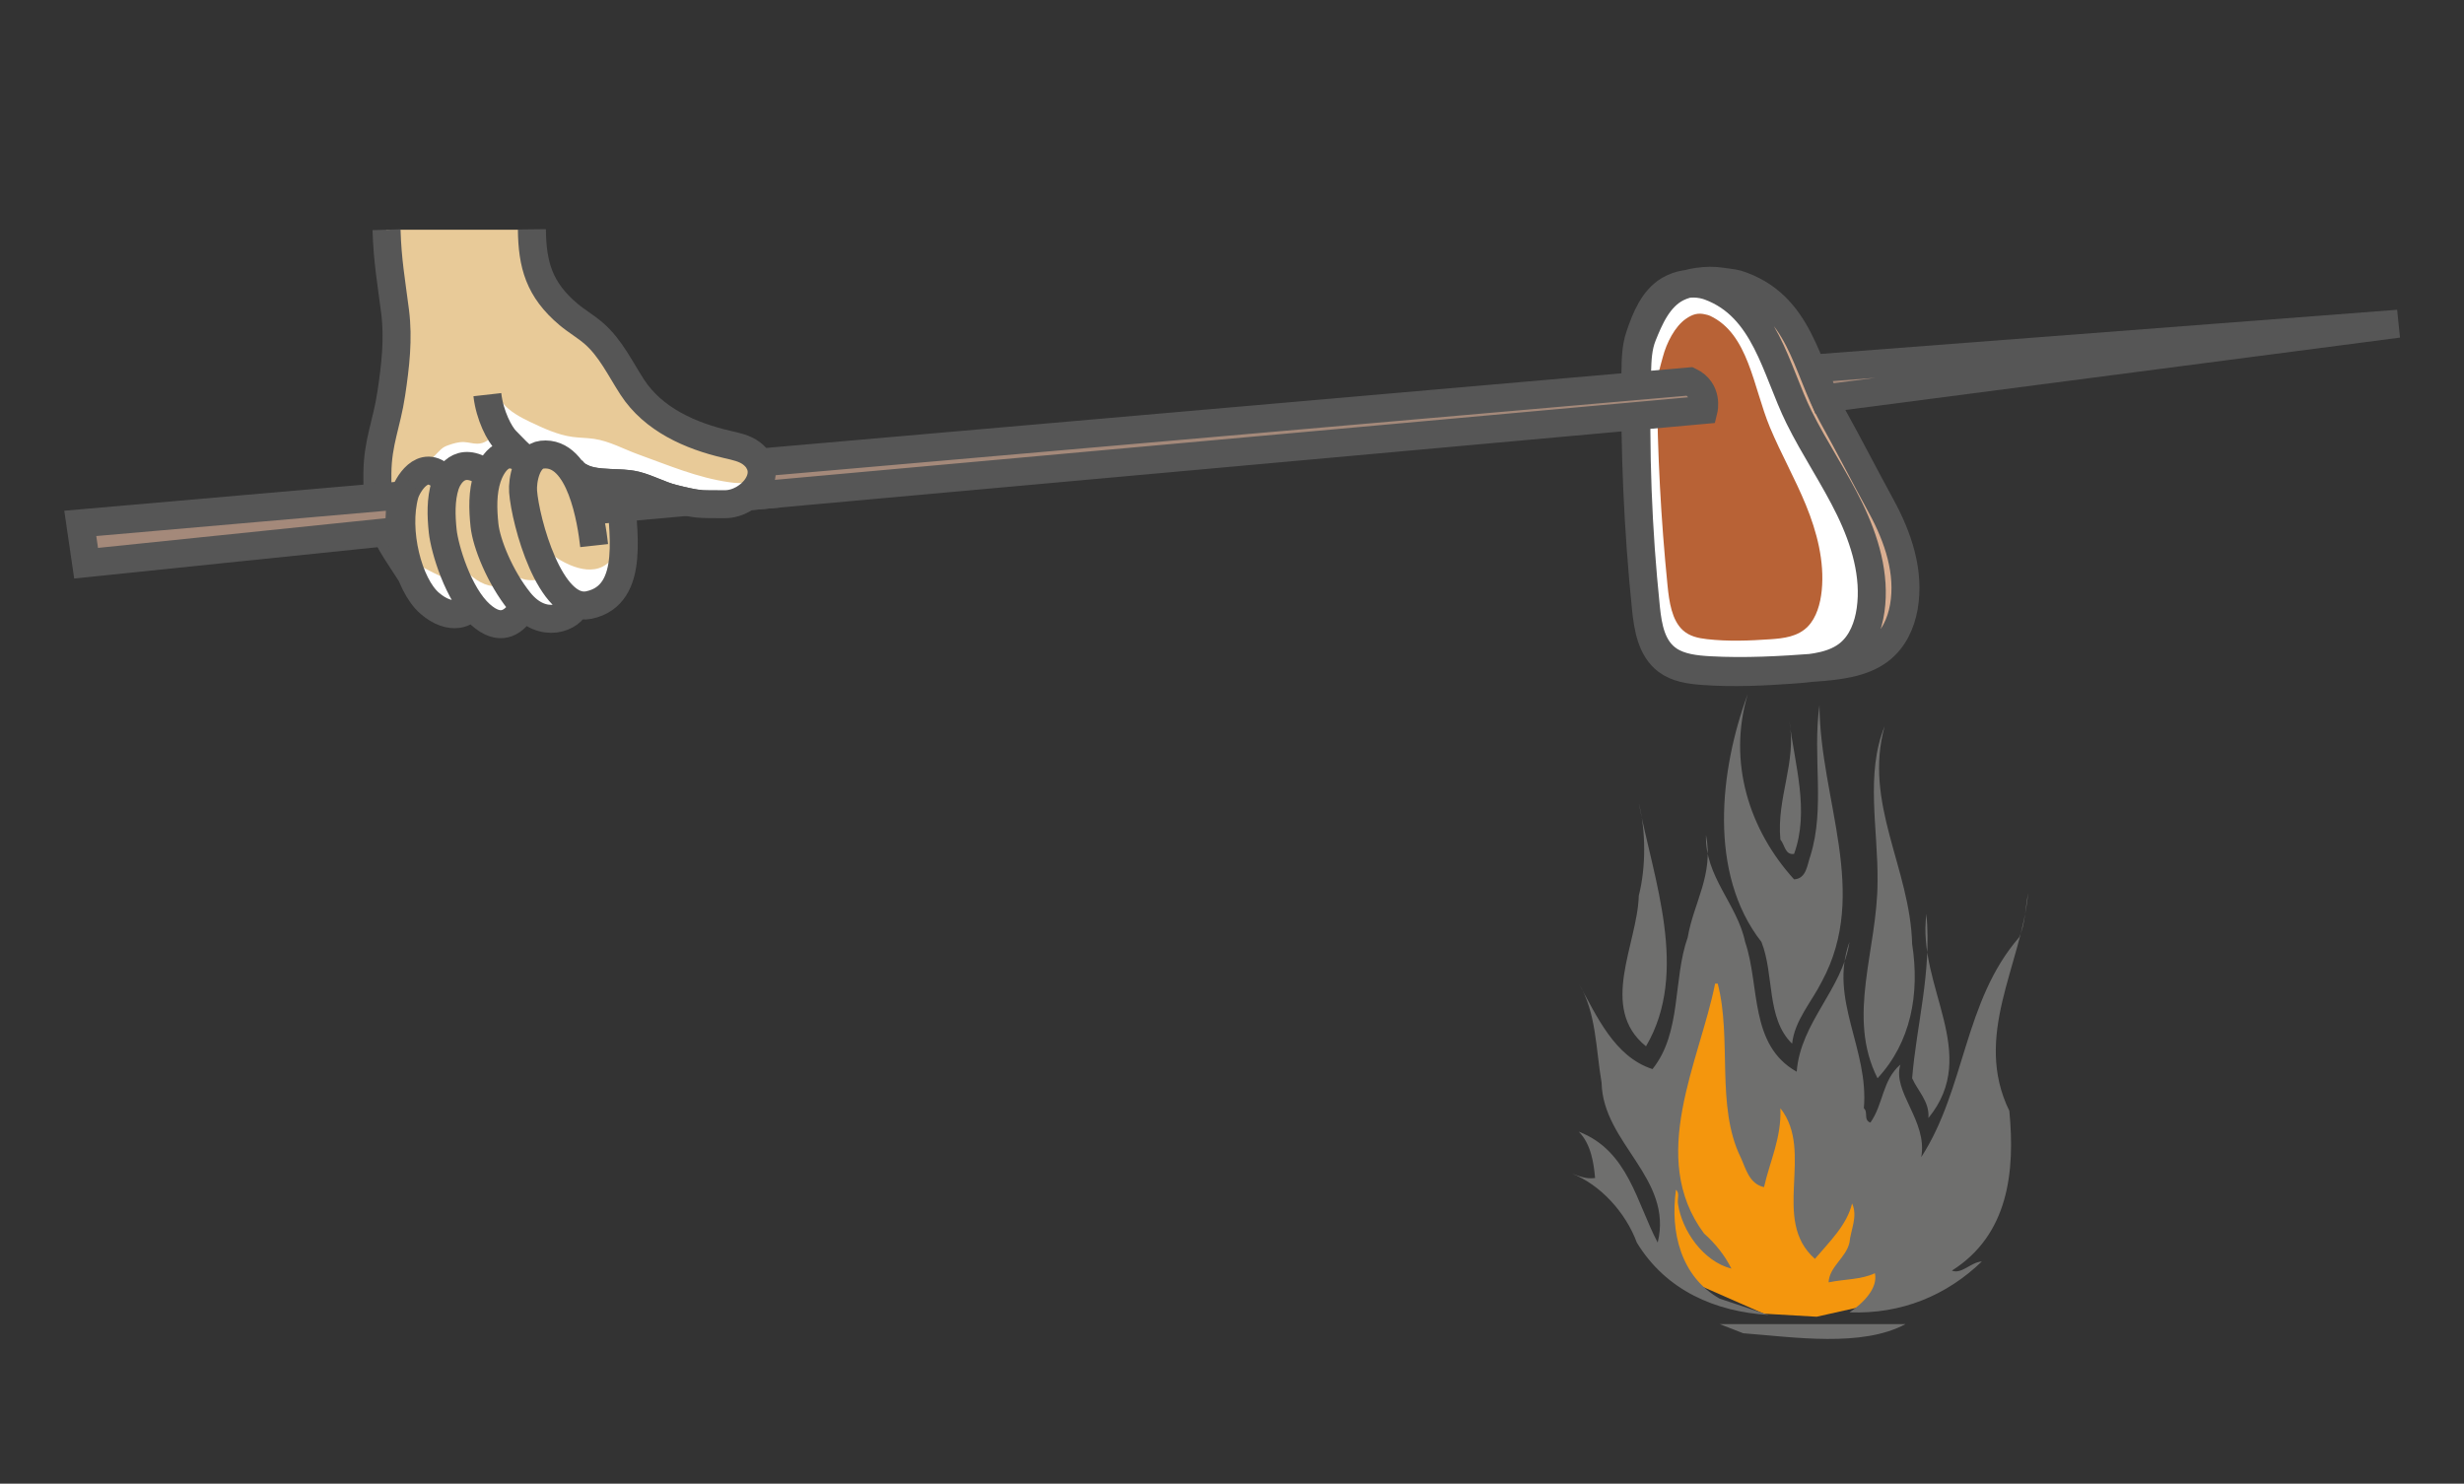 <?xml version="1.0" encoding="utf-8"?>
<!-- Generator: Adobe Illustrator 16.0.0, SVG Export Plug-In . SVG Version: 6.00 Build 0)  -->
<!DOCTYPE svg PUBLIC "-//W3C//DTD SVG 1.1//EN" "http://www.w3.org/Graphics/SVG/1.1/DTD/svg11.dtd">
<svg version="1.1" id="Ebene_1" xmlns="http://www.w3.org/2000/svg" xmlns:xlink="http://www.w3.org/1999/xlink" x="0px" y="0px"
	 width="176px" height="106px" viewBox="0 0 176 106" enable-background="new 0 0 176 106" xml:space="preserve">
<rect x="0" y="0" width="176" height="106" fill="#333333" stroke="none"/>
<polygon fill="#F4960D" points="132.65,93.424 129.759,94.072 125.988,93.854 119.787,91.127 118.814,83.101 120.517,74.508 
	121.854,68.994 123.354,69.846 125.625,77.748 129.881,78.398 132.867,83.587 133.894,85.965 136.434,91.477 "/>
<path fill="#6F6F6E" d="M128.148,62.825c0.885-0.048,0.93-1.025,1.165-1.678c1.071-3.448,0.138-7.082,0.648-10.763
	c0.048,6.802,3.588,13.372,0.188,19.708c-0.745,1.492-1.957,2.796-2.141,4.473c-1.864-1.815-1.261-4.938-2.191-7.268
	c-3.821-4.894-2.982-12.299-0.979-17.704C123.395,54.438,124.933,59.285,128.148,62.825"/>
<path fill="#6F6F6E" d="M128.148,61.007c-0.653,0.094-0.653-0.652-0.978-1.024c-0.281-2.981,1.165-5.498,0.65-8.432
	C128.193,54.625,129.266,57.932,128.148,61.007"/>
<path fill="#6F6F6E" d="M136.581,67.437c0.558,3.589-0.095,7.034-2.471,9.598c-2.237-4.426,0-9.179,0-14.069
	c0.046-3.727-0.885-7.687,0.511-11.09C133.084,57.374,136.442,62.033,136.581,67.437"/>
<path fill="#6F6F6E" d="M117.571,74.752c-3.4-2.749-0.604-7.315-0.515-10.762c0.515-2.004,0.515-4.614,0-6.616
	C118.084,62.777,120.693,69.439,117.571,74.752"/>
<path fill="#6F6F6E" d="M124.652,67.297c1.071,3.122,0.28,7.361,3.684,9.27c0.275-3.539,3.258-5.868,3.77-9.27
	c-1.49,4.101,1.401,7.642,1.026,11.88c0.328,0.281-0.047,0.84,0.467,1.025c0.932-1.304,0.837-3.025,2.145-4.146
	c-0.609,1.956,1.955,4.005,1.489,6.613c3.166-4.89,3.03-11.133,6.989-15.7c0.464-0.979,0.42-2.095,0.65-3.168
	c-0.513,5.219-3.959,10.204-1.349,15.564c0.418,4.33-0.048,8.85-4.103,11.413c0.7,0.28,1.354-0.606,2.141-0.654
	c-2.514,2.423-5.726,3.774-9.456,3.635c0.979-0.651,2.051-1.725,1.816-2.796c-0.977,0.466-2.189,0.419-3.307,0.653
	c0.047-1.118,1.258-1.771,1.49-2.843c0.094-0.931,0.609-1.864,0.188-2.793c-0.372,1.535-1.585,2.699-2.656,3.958
	c-3.169-2.795,0-7.642-2.467-10.763c0.093,2.097-0.748,3.773-1.168,5.638c-1.07-0.233-1.304-1.35-1.676-2.145
	c-1.772-3.631-0.607-8.476-1.631-12.393h-0.187c-1.117,5.595-4.846,12.393-0.793,17.845c0.838,0.746,1.491,1.584,1.959,2.515
	c-2.004-0.512-3.542-2.701-3.821-4.655c-0.047-0.327,0.139-0.748-0.14-0.982c-0.421,2.982,0.324,6.197,3.122,7.782l3.492,1.165
	c-3.774-0.233-7.315-1.724-9.411-5.172c-0.79-2.143-2.607-4.146-4.659-4.938c0.513,0.183,1.025,0.419,1.679,0.327
	c-0.093-1.026-0.28-2.426-1.166-3.31c3.541,1.35,4.146,5.127,5.639,7.92c1.118-4.61-3.913-7.082-4.008-11.415
	c-0.418-2.421-0.37-5.031-1.631-7.082c1.261,2.238,2.517,5.218,5.266,6.104c2.097-2.61,1.445-6.382,2.517-9.412
	c0.419-2.468,1.863-4.471,1.305-7.313C121.766,62.637,124.094,64.595,124.652,67.297"/>
<path fill="#6F6F6E" d="M117.711,70.934c-0.279,0.092-0.466-0.143-0.654-0.327c0-2.61,0.701-4.894,0.654-7.455
	C118.177,65.574,119.715,68.88,117.711,70.934"/>
<path fill="#6F6F6E" d="M137.743,79.877c0.094-1.165-0.744-1.909-1.162-2.843c0.324-3.913,1.396-7.499,1.022-11.739
	C136.905,70.466,141.517,75.264,137.743,79.877"/>
<path fill="#6F6F6E" d="M136.441,90.125c0.092-1.302,0.93-2.98,1.815-4.286l-0.187-0.187c-2.377,1.165-2.889,3.915-5.266,4.612
	c2.423-2.096,2.938-5.684,2.609-8.243c0.468,1.488,0.468,3.212,0.697,4.796c2.704-2.189,3.821-5.03,4.427-8.105
	C139.98,82.856,139.421,87.004,136.441,90.125"/>
<path fill="#6F6F6E" d="M136.111,94.599c-3.121,1.676-7.963,0.932-11.597,0.653l-1.678-0.653H136.111z"/>
<path fill="#FFFFFF" d="M27.415,30.224c-0.332,0.56-0.645,1.148-0.751,1.79c-0.129,0.769,0.045,1.553,0.245,2.307
	c0.603,2.281,1.442,4.497,2.503,6.603c0.39,0.773,0.828,1.556,1.511,2.087c0.684,0.533,1.674,0.759,2.43,0.334
	c0.62,1.057,2.231,1.352,3.188,0.585c0.23-0.184,0.45-0.43,0.745-0.446c0.26-0.015,0.487,0.156,0.719,0.272
	c0.958,0.482,2.104,0.08,3.097-0.325c0.344-0.141,0.687-0.281,1.031-0.421c0.713-0.292,1.48-0.628,1.86-1.299
	c0.651-1.149-0.149-2.632,0.213-3.902c0.444-1.558,2.382-2.117,4.001-2.06c1.618,0.057,3.323,0.451,4.801-0.212
	c0.829-0.371,1.526-1.49,0.887-2.136c-0.215-0.219-0.527-0.309-0.823-0.388c-2.38-0.637-4.835-1.165-6.952-2.424
	c-2.253-1.341-4.061-3.476-6.557-4.279c-2.552-0.821-5.404-0.16-7.985,0.196C29.379,26.808,28.512,28.371,27.415,30.224"/>
<path fill="#E8CA98" d="M52.826,32.34c-0.489-0.177-1.014-0.229-1.521-0.34c-1.532-0.333-2.905-1.208-4.047-2.284
	c-1.538-1.448-2.716-3.256-4.044-4.889c-0.291-0.357-0.584-0.717-0.938-1.01c-0.448-0.371-0.981-0.625-1.457-0.959
	c-1.109-0.779-1.71-1.973-2.074-3.247c-0.186-0.65-0.317-1.314-0.462-1.974c-0.019-0.086-0.158-1.14-0.176-1.226H27.609
	c-0.027,0.601-0.05,1.681,0.045,2.223c0.24,1.366,0.451,2.84,0.63,4.235c0.122,0.958,0.26,1.584-0.012,2.567
	c-0.104,0.376-0.237,0.746-0.319,1.129c-0.084,0.397-0.115,0.803-0.143,1.209c-0.157,2.173-0.28,4.35-0.456,6.521
	c-0.091,1.129-0.376,2.353,0.121,3.43c0.309,0.668,0.903,1.226,1.455,1.696c0.458,0.392,0.846,0.865,1.377,1.162
	c0.208,0.115,0.422,0.224,0.638,0.33c0.177,0.087,0.356,0.172,0.534,0.257c0.093,0.044,0.741,0.243,0.741,0.24
	c-0.147-0.405-0.762-1.436-0.446-1.828c0.339-0.42,1.146,0.804,1.383,1.057c0.196,0.208,0.392,0.417,0.618,0.593
	c0.719,0.574,1.523,0.825,2.388,0.538c-0.138-0.621-0.666-1.308-0.971-1.878c0.282,0.526,0.885,0.816,1.373,1.096
	c0.31,0.177,0.625,0.356,0.974,0.426c0.257,0.051,0.52,0.041,0.782,0.031c0.23-0.009,0.46-0.018,0.69-0.028
	c0.058-0.002,0.124-0.008,0.161-0.052c0.054-0.063,0.018-0.16-0.02-0.234c-0.42-0.814-0.798-1.812-0.957-2.714
	c0.658,0.852,1.538,1.533,2.53,1.953c0.737,0.314,1.613,0.477,2.326,0.108c0.992-0.511,1.435-1.758,1.528-2.798
	c0.076-0.847-0.073-1.695-0.145-2.541c-0.012-0.147-0.023-0.299-0.097-0.427c-0.12-0.208-0.372-0.297-0.609-0.333
	c-0.629-0.093-1.27,0.083-1.903,0.029c-1.21-0.102-1.478-1.508-2.728-1.634c-0.233-0.023-0.448,0.034-0.672,0.03
	c-0.224-0.002-0.459-0.123-0.652-0.225c-0.382-0.202-0.707-0.468-1.164-0.34c-0.28,0.078-0.521,0.251-0.755,0.422
	c-0.225,0.164-0.449,0.328-0.673,0.491c-0.161,0.116-0.325,0.235-0.517,0.285c-0.256,0.066-0.525,0-0.789-0.019
	c-0.514-0.034-1.038,0.125-1.445,0.44c-0.081,0.062-0.162,0.133-0.261,0.154c-0.112,0.023-0.227-0.021-0.335-0.059
	c-0.618-0.22-1.29-0.284-1.938-0.186c-0.008,0.001,0.188-0.27,0.221-0.297c0.127-0.106,0.249-0.214,0.368-0.336
	c0.271-0.278,0.543-0.557,0.815-0.835c0.134-0.138,0.271-0.277,0.439-0.371c0.083-0.046,0.172-0.08,0.261-0.112
	c0.372-0.134,0.759-0.251,1.154-0.232c0.316,0.015,0.626,0.117,0.942,0.117c0.48-0.002,0.979-0.295,1.107-0.758
	c0.07-0.259,0.021-0.533-0.027-0.798c-0.055-0.296-0.041-0.591-0.133-0.879c-0.115-0.353-0.13-0.956,0.417-0.856
	c0.208,0.038,0.338,0.239,0.47,0.406c0.449,0.569,1.281,1.018,1.926,1.323c0.976,0.462,1.97,0.93,3.041,1.076
	c0.509,0.069,1.026,0.064,1.535,0.139c1.12,0.165,2.119,0.737,3.166,1.113c2.151,0.773,4.186,1.653,6.472,1.982
	c0.456,0.066,0.942,0.107,1.396-0.004c0.2-0.048,0.921-0.263,1.022-0.469C54.776,33.389,53.235,32.489,52.826,32.34"/>
<path fill="#FFFFFF" d="M121.6,20.321c-0.797-0.156-1.649-0.021-2.354,0.383c-1.158,0.667-1.704,2.072-2.116,3.282
	c-0.279,0.818-0.3,1.698-0.312,2.562c-0.073,5.64,0.177,11.283,0.749,16.895c0.141,1.382,0.388,2.919,1.498,3.756
	c0.709,0.535,1.638,0.666,2.524,0.734c2.194,0.168,4.399,0.058,6.595-0.102c1.388-0.102,2.872-0.263,3.934-1.164
	c0.891-0.757,1.332-1.928,1.496-3.085c0.352-2.471-0.408-4.977-1.498-7.222c-1.089-2.245-2.51-4.316-3.615-6.554
	c-1.675-3.391-2.393-7.858-6.383-9.341C121.949,20.403,121.776,20.355,121.6,20.321"/>
<path fill="#B86236" d="M121.835,22.469c-0.549-0.141-0.938-0.021-1.415,0.31c-0.786,0.544-1.381,1.715-1.647,2.727
	c-0.18,0.684-0.421,1.389-0.416,2.115c0.029,4.739,0.279,9.487,0.753,14.212c0.116,1.164,0.307,2.46,1.079,3.179
	c0.496,0.46,1.135,0.583,1.743,0.652c1.509,0.172,3.022,0.111,4.525,0.007c0.951-0.066,1.968-0.18,2.684-0.922
	c0.601-0.624,0.888-1.602,0.984-2.573c0.205-2.072-0.351-4.189-1.131-6.092c-0.779-1.903-1.783-3.664-2.573-5.56
	c-1.197-2.875-1.512-6.658-4.271-7.959C122.033,22.509,121.956,22.501,121.835,22.469"/>
<path fill="#DAAF92" d="M134.366,36.156c-1.221-2.234-2.824-4.288-4.062-6.513c-1.878-3.374-1.69-7.922-6.252-9.353
	c-0.192-0.06-0.969-0.149-1.171-0.182c-0.679-0.107-1.604-0.035-2.37,0.18c0.362-0.045,0.731-0.038,1.09,0.033
	c0.176,0.034,0.349,0.082,0.518,0.144c3.989,1.482,4.707,5.95,6.382,9.341c1.105,2.238,2.525,4.309,3.615,6.554
	s1.849,4.751,1.498,7.222c-0.164,1.157-0.604,2.328-1.496,3.085c-0.771,0.655-1.767,0.917-2.785,1.051
	c0.122-0.009,0.245-0.016,0.367-0.026c1.595-0.12,3.301-0.3,4.531-1.216c1.032-0.77,1.556-1.949,1.759-3.109
	C136.426,40.888,135.588,38.389,134.366,36.156"/>
<path fill="none" stroke="#565656" stroke-width="2" stroke-miterlimit="10" d="M29.455,41.182c-0.605-1.01-1.775-2.532-2.146-3.791
	c-0.336-1.14-0.364-2.404-0.352-3.588c0.023-2.231,0.662-3.486,0.991-5.684c0.294-1.964,0.524-3.895,0.272-5.869
	c-0.279-2.186-0.544-3.615-0.611-5.838 M34.811,28.196c0.167,1.481,0.873,2.84,1.35,3.301c0.641,0.616,1.236,1.452,2.121,1.535
	 M31.655,34.162c-1.495-1.526-2.601,0.621-2.743,1.133c-0.736,2.632,0.258,6.476,1.767,7.791c1.562,1.361,2.795,0.668,2.912,0.172
	 M34.709,33.812c-1.899-1.346-2.724,0.267-2.913,0.859c-0.32,1.012-0.289,2.176-0.173,3.276c0.132,1.249,1.105,4.539,2.696,5.961
	c1.407,1.258,2.317,0.54,2.836-0.183 M37.696,33.099c-1.8-1.656-2.683,0.392-2.888,1.009c-0.353,1.055-0.323,2.269-0.202,3.414
	c0.136,1.3,1.104,3.71,2.498,5.444c1.688,2.1,3.793,1.11,4.033,0.186 M42.44,38.979c-0.184-1.676-0.954-6.81-3.723-6.497
	c-1.109,0.125-1.412,1.838-1.353,2.631c0.158,2.117,1.923,8.694,4.703,8.112c3.437-0.72,2.343-5.561,2.255-8.306 M122.881,20.109
	c-0.913-0.144-2.274,0.036-3.089,0.45c-1.34,0.683-1.976,2.193-2.465,3.41c-0.331,0.822-0.368,1.704-0.393,2.568
	c-0.16,5.648,0.051,11.295,0.633,16.906c0.144,1.382,0.406,2.918,1.67,3.74c0.807,0.526,1.871,0.646,2.889,0.702
	c2.517,0.138,5.05-0.001,7.572-0.191c1.596-0.121,3.302-0.302,4.532-1.218c1.032-0.77,1.555-1.949,1.759-3.109
	c0.437-2.479-0.402-4.978-1.623-7.211c-1.22-2.233-2.264-4.288-3.502-6.513c-1.877-3.373-2.252-7.922-6.812-9.353
	C123.859,20.23,123.082,20.141,122.881,20.109z M121.6,20.321c-0.797-0.156-1.649-0.021-2.354,0.383
	c-1.158,0.667-1.704,2.072-2.116,3.282c-0.279,0.818-0.3,1.698-0.312,2.562c-0.073,5.64,0.177,11.283,0.749,16.895
	c0.141,1.382,0.388,2.919,1.498,3.756c0.709,0.535,1.638,0.666,2.524,0.734c2.194,0.168,4.399,0.058,6.595-0.102
	c1.388-0.102,2.872-0.263,3.934-1.164c0.891-0.757,1.332-1.928,1.496-3.085c0.352-2.471-0.408-4.977-1.498-7.222
	c-1.089-2.245-2.51-4.316-3.615-6.554c-1.675-3.391-2.393-7.858-6.383-9.341C121.949,20.403,121.776,20.355,121.6,20.321z"/>
<path fill="#A4897A" d="M48.036,35.604c-0.905-0.232-1.721-0.7-2.63-0.929c-1.125-0.283-2.728-0.008-3.826-0.531l-0.126,0.011
	l0.703,2.326l6.919-0.626C48.796,35.796,48.468,35.715,48.036,35.604"/>
<path fill="none" stroke="#565656" stroke-width="2" stroke-miterlimit="10" d="M48.036,35.604c-0.905-0.232-1.721-0.7-2.63-0.929
	c-1.125-0.283-2.728-0.008-3.826-0.531l-0.126,0.011l0.703,2.326l6.919-0.626C48.796,35.796,48.468,35.715,48.036,35.604z"/>
<path fill="#A4897A" d="M54.241,33.048c0.438,0.853-0.041,1.822-0.853,2.416l68.3-6.175c0,0,0.346-1.401-0.988-2.041L54.241,33.048z
	"/>
<path fill="none" stroke="#565656" stroke-width="2" stroke-miterlimit="10" d="M37.992,16.384c0.028,2.516,0.505,4.302,2.616,6.079
	c0.584,0.49,1.255,0.872,1.829,1.375c1.181,1.035,1.868,2.503,2.723,3.819c1.5,2.312,4.153,3.487,6.771,4.092
	c0.618,0.144,1.269,0.27,1.762,0.653c1.789,1.392-0.102,3.633-1.928,3.62c-1.905-0.014-1.916,0.047-3.729-0.418
	c-0.903-0.231-1.721-0.7-2.63-0.929c-1.462-0.369-3.734,0.213-4.653-1.251 M54.241,33.048c0.438,0.853-0.041,1.822-0.853,2.416
	l68.3-6.175c0,0,0.346-1.401-0.988-2.041L54.241,33.048z"/>
<polygon fill="#A4897A" points="28.494,37.931 6.15,40.237 5.734,37.392 28.623,35.396 "/>
<polygon fill="none" stroke="#565656" stroke-width="2" stroke-miterlimit="10" points="28.494,37.931 6.15,40.237 5.734,37.392 
	28.623,35.396 "/>
<polygon fill="#A4897A" points="130.324,28.475 129.496,26.331 171.3,23.128 "/>
<polygon fill="none" stroke="#565656" stroke-width="2" stroke-miterlimit="10" points="130.324,28.475 129.496,26.331 
	171.3,23.128 "/>
</svg>
